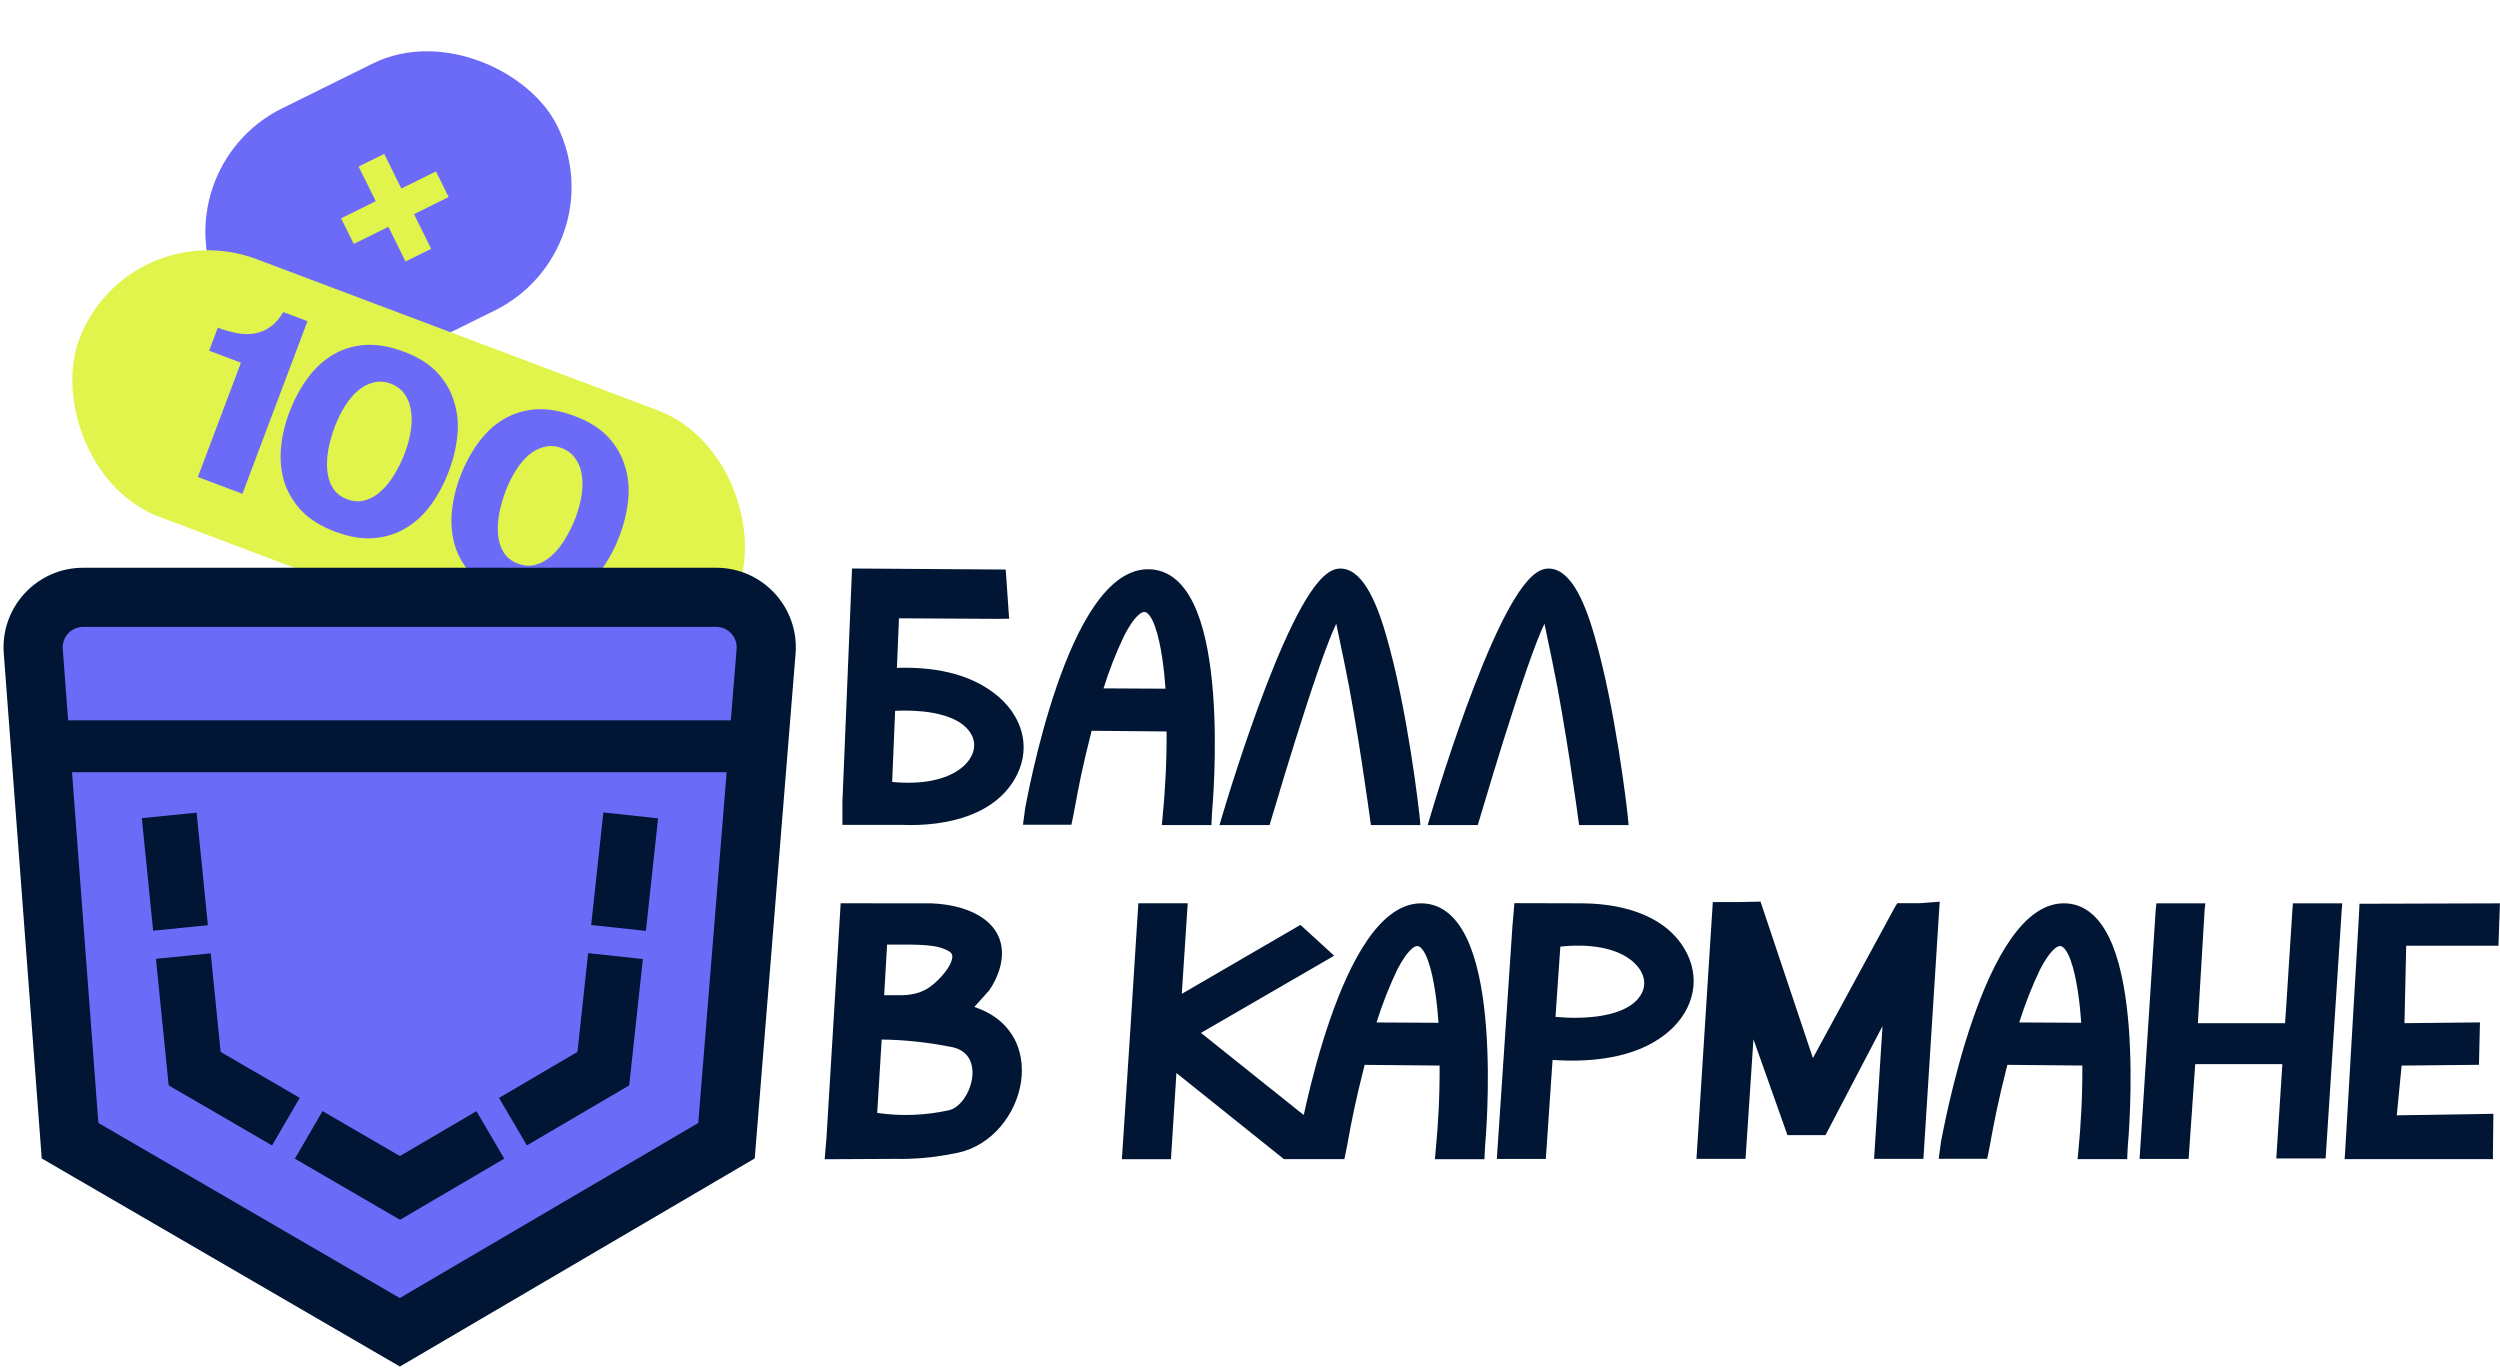 <?xml version="1.0" encoding="UTF-8"?> <svg xmlns="http://www.w3.org/2000/svg" width="590" height="323" viewBox="0 0 590 323" fill="none"><rect x="37.433" y="39.98" width="88.886" height="65.003" rx="32.502" transform="rotate(-26.307 37.433 39.98)" fill="#6C6BF8"></rect><path d="M83.487 57.567L80.499 51.523L88.673 47.481L84.632 39.307L90.676 36.319L94.717 44.493L102.891 40.452L105.879 46.496L97.705 50.537L101.747 58.711L95.702 61.7L91.661 53.526L83.487 57.567Z" fill="#E1F44B"></path><rect x="30.142" y="49.697" width="166.186" height="65.003" rx="32.502" transform="rotate(20.649 30.142 49.697)" fill="#E1F44B"></rect><path d="M135.726 98.228C139.051 99.481 141.656 101.126 143.542 103.163C145.428 105.201 146.742 107.48 147.484 110.002C148.282 112.498 148.538 115.157 148.253 117.977C147.968 120.797 147.297 123.61 146.24 126.414C145.183 129.218 143.824 131.794 142.162 134.141C140.514 136.448 138.56 138.296 136.298 139.685C134.076 141.09 131.544 141.92 128.703 142.176C125.902 142.447 122.778 141.933 119.333 140.635C116.049 139.397 113.436 137.772 111.495 135.759C109.569 133.707 108.208 131.433 107.41 128.936C106.652 126.455 106.389 123.816 106.619 121.021C106.864 118.185 107.515 115.365 108.571 112.561C109.658 109.677 111.025 107.081 112.673 104.774C114.335 102.427 116.277 100.551 118.499 99.147C120.776 97.718 123.335 96.875 126.177 96.619C129.058 96.378 132.241 96.915 135.726 98.228ZM122.209 133.004C123.732 133.577 125.164 133.66 126.508 133.251C127.891 132.858 129.153 132.121 130.292 131.04C131.471 129.975 132.518 128.654 133.432 127.077C134.387 125.515 135.189 123.873 135.838 122.151C136.487 120.428 136.953 118.705 137.237 116.982C137.52 115.259 137.548 113.668 137.319 112.21C137.147 110.726 136.655 109.42 135.845 108.292C135.091 107.138 133.992 106.289 132.55 105.746C131.108 105.203 129.723 105.115 128.394 105.484C127.081 105.812 125.85 106.469 124.701 107.454C123.607 108.415 122.598 109.635 121.674 111.117C120.749 112.599 119.963 114.201 119.313 115.923C118.664 117.646 118.163 119.401 117.809 121.189C117.496 122.993 117.41 124.676 117.553 126.239C117.696 127.803 118.137 129.182 118.877 130.375C119.616 131.569 120.727 132.445 122.209 133.004Z" fill="#6C6BF8"></path><path d="M95.413 83.036C98.738 84.289 101.343 85.934 103.229 87.971C105.115 90.008 106.429 92.288 107.171 94.809C107.969 97.306 108.225 99.964 107.94 102.785C107.655 105.605 106.984 108.417 105.927 111.222C104.87 114.026 103.511 116.601 101.848 118.949C100.201 121.256 98.247 123.104 95.985 124.493C93.763 125.897 91.231 126.728 88.39 126.984C85.588 127.255 82.465 126.741 79.02 125.443C75.735 124.205 73.123 122.58 71.182 120.567C69.256 118.515 67.894 116.24 67.097 113.744C66.339 111.262 66.075 108.624 66.305 105.829C66.55 102.993 67.201 100.173 68.258 97.369C69.345 94.485 70.712 91.889 72.359 89.582C74.022 87.235 75.964 85.359 78.186 83.955C80.463 82.525 83.022 81.683 85.863 81.427C88.745 81.186 91.928 81.722 95.413 83.036ZM81.896 117.811C83.418 118.385 84.851 118.468 86.195 118.059C87.578 117.665 88.839 116.928 89.979 115.848C91.158 114.783 92.205 113.462 93.119 111.885C94.074 110.323 94.875 108.681 95.525 106.958C96.174 105.236 96.64 103.513 96.923 101.79C97.207 100.067 97.234 98.476 97.006 97.017C96.833 95.534 96.342 94.228 95.532 93.099C94.777 91.946 93.679 91.097 92.237 90.554C90.795 90.01 89.409 89.923 88.081 90.291C86.768 90.62 85.537 91.277 84.388 92.262C83.294 93.222 82.285 94.443 81.36 95.925C80.436 97.406 79.649 99.008 79 100.731C78.351 102.454 77.85 104.209 77.496 105.997C77.182 107.8 77.097 109.484 77.24 111.047C77.382 112.611 77.824 113.989 78.563 115.183C79.303 116.377 80.414 117.253 81.896 117.811Z" fill="#6C6BF8"></path><path d="M57.212 116.538L46.696 112.575L56.864 85.595L49.353 82.765L51.391 77.357C53.088 77.951 54.663 78.384 56.116 78.657C57.624 78.905 59.019 78.905 60.302 78.656C61.585 78.408 62.764 77.891 63.837 77.106C64.966 76.296 65.972 75.143 66.856 73.647L72.565 75.798L57.212 116.538Z" fill="#6C6BF8"></path><path d="M171.452 269.204L180.797 153.73C181.353 146.855 175.924 140.968 169.026 140.968H94.363H19.625C12.755 140.968 7.334 146.811 7.849 153.662L16.532 269.204L94.363 314.42L113.635 303.116L132.907 291.812L152.18 280.508L171.452 269.204Z" fill="#6C6BF8"></path><path fill-rule="evenodd" clip-rule="evenodd" d="M155.307 193.132L152.435 219.694L139.52 218.297L142.392 191.736L155.307 193.132ZM36.139 219.644L33.472 193.082L46.398 191.785L49.064 218.347L36.139 219.644ZM151.717 226.334L148.494 256.146L124.343 270.312L117.771 259.107L136.282 248.249L138.802 224.938L151.717 226.334ZM36.806 226.285L49.731 224.987L52.066 248.248L70.734 259.093L64.209 270.326L39.803 256.147L36.806 226.285ZM69.593 273.454L76.118 262.221L94.376 272.829L112.438 262.235L119.01 273.44L94.408 287.87L69.593 273.454Z" fill="#001634"></path><path fill-rule="evenodd" clip-rule="evenodd" d="M19.625 133.989C8.694 133.989 0.07 143.285 0.89 154.185L9.847 273.392L94.379 322.501L178.116 273.387L187.753 154.293C188.639 143.354 180 133.989 169.026 133.989H19.625ZM14.809 153.139C14.598 150.337 16.815 147.947 19.625 147.947H169.026C171.847 147.947 174.068 150.355 173.84 153.167L172.479 169.996H16.076L14.809 153.139ZM16.995 182.238L23.216 265.015L94.346 306.339L164.789 265.021L171.488 182.238H16.995Z" fill="#001634"></path><path fill-rule="evenodd" clip-rule="evenodd" d="M323.536 194.719H335.204L335.111 193.538C334.926 191.197 332.099 167.003 327.163 150.063C325.881 145.556 324.371 141.562 322.597 138.728C320.862 135.957 318.624 133.918 315.819 134.209L315.815 134.21C314.217 134.381 312.719 135.549 311.366 137.073C309.975 138.64 308.56 140.787 307.155 143.296C304.342 148.321 301.476 154.967 298.852 161.764C293.602 175.368 289.265 189.732 288.212 193.315L287.799 194.719H299.619L299.852 193.935C301.156 189.537 304.78 177.353 308.404 166.231C310.218 160.667 312.025 155.386 313.539 151.483C314.222 149.721 314.837 148.262 315.359 147.193L315.53 148.027C315.95 150.078 316.541 152.938 317.223 156.175C318.762 163.501 320.28 172.694 321.416 180.079C321.983 183.769 322.454 187.003 322.783 189.319C322.947 190.477 323.076 191.405 323.164 192.047C323.208 192.367 323.241 192.616 323.264 192.785C323.275 192.868 323.283 192.931 323.288 192.974V192.986L323.536 194.719Z" fill="#001634"></path><path fill-rule="evenodd" clip-rule="evenodd" d="M372.671 194.719H384.339L384.246 193.538C384.061 191.197 381.234 167.003 376.298 150.063C375.017 145.556 373.506 141.562 371.732 138.728C369.997 135.957 367.759 133.918 364.954 134.209L364.95 134.21C363.352 134.381 361.854 135.549 360.501 137.073C359.11 138.64 357.695 140.787 356.29 143.296C353.477 148.321 350.611 154.967 347.987 161.764C342.737 175.368 338.4 189.732 337.347 193.315L336.934 194.719H348.754L348.987 193.935C350.291 189.537 353.915 177.353 357.539 166.231C359.353 160.667 361.16 155.386 362.674 151.483C363.357 149.721 363.972 148.262 364.494 147.193L364.665 148.027C365.085 150.078 365.676 152.938 366.358 156.175C367.897 163.501 369.415 172.694 370.551 180.079C371.118 183.769 371.589 187.003 371.918 189.319C372.082 190.477 372.211 191.405 372.299 192.047C372.343 192.367 372.376 192.616 372.399 192.785C372.41 192.868 372.418 192.931 372.424 192.974V192.986L372.671 194.719Z" fill="#001634"></path><path fill-rule="evenodd" clip-rule="evenodd" d="M271.76 134.37C266.47 133.959 262.033 137.633 258.433 142.777C254.799 147.971 251.783 154.985 249.375 161.982C246.961 168.994 245.134 176.06 243.899 181.4C243.282 184.072 242.812 186.315 242.49 187.907C242.33 188.704 242.206 189.337 242.12 189.779L242.108 189.842L242.108 189.842C242.071 190.033 242.042 190.182 242.02 190.29C242.009 190.345 242.001 190.386 241.995 190.414L241.978 190.466L241.421 194.63H252.848L253.035 193.767C253.295 192.572 253.522 191.337 253.787 189.893C254.451 186.28 255.356 181.355 257.62 172.461L275.316 172.625C275.36 179.592 274.999 186.633 274.311 193.513L274.191 194.717H285.896L286.036 191.793C286.117 190.936 287.322 177.366 286.285 163.71C285.76 156.789 284.653 149.757 282.484 144.33C280.33 138.942 276.97 134.785 271.762 134.37L271.76 134.37ZM268.295 145.496C267.465 146.355 266.493 147.753 265.384 149.858C263.44 153.91 261.788 158.109 260.429 162.455L275.056 162.532C274.799 158.684 274.095 151.991 272.555 147.777C272.13 146.614 271.67 145.722 271.194 145.142C270.722 144.566 270.342 144.419 270.047 144.422C269.717 144.426 269.139 144.621 268.295 145.496Z" fill="#001634"></path><path fill-rule="evenodd" clip-rule="evenodd" d="M589.636 223.199L589.986 213.19L556.841 213.287L556.7 216.235L553.43 272.166L553.326 273.558H588.333V271.876L588.437 262.856L565.638 263.218L566.786 251.476L585.037 251.293L585.269 241.287L567.457 241.469L567.862 223.199H589.636Z" fill="#001634"></path><path fill-rule="evenodd" clip-rule="evenodd" d="M552.783 213.18H541.131L541.012 214.641L539.558 237.364L539.557 237.369L539.274 241.47H518.698L518.934 237.414L520.295 214.722L520.465 213.184H508.914L508.752 214.624L504.938 273.501H516.514L518.069 251.138H538.635L537.205 273.402H548.847L552.647 214.713L552.783 213.18Z" fill="#001634"></path><path fill-rule="evenodd" clip-rule="evenodd" d="M400.363 273.489L400.44 272.322L404.223 212.895H405.253C408.534 212.895 412.235 212.895 414.664 212.805L415.483 212.775L427.848 249.696L447.2 214.074L447.773 213.16H453.036L457.771 212.804L453.923 273.489H442.283L444.273 242.151L430.816 267.884H421.837L413.812 245.261L411.948 273.489H400.363Z" fill="#001634"></path><path fill-rule="evenodd" clip-rule="evenodd" d="M372.538 213.184L357.403 213.143L356.937 218.525L353.251 273.506H364.814L366.407 250.14C375.566 250.793 385.728 249.684 392.772 244.288C399.196 239.397 401.541 231.947 398.179 225.122C393.944 216.513 383.878 213.338 373.782 213.188C373.368 213.181 372.953 213.18 372.538 213.184ZM367.1 239.985L368.238 223.404C374.777 222.686 381.394 223.54 385.305 226.891C387.733 228.985 388.881 231.888 387.338 234.607L387.334 234.615C385.811 237.347 382.403 238.923 378.216 239.67C374.487 240.334 370.387 240.294 367.1 239.985Z" fill="#001634"></path><path fill-rule="evenodd" clip-rule="evenodd" d="M219.792 213.184L198.398 213.176L195.05 268.466L194.618 273.58L211.419 273.494C212.438 273.517 213.503 273.514 214.612 273.477C218.003 273.365 221.81 272.946 225.993 272.058C234.157 270.35 239.838 262.897 240.959 255.327C241.524 251.516 240.95 247.593 238.888 244.291C237.06 241.364 234.112 239.005 229.937 237.644L233.445 233.737L233.484 233.679C234.456 232.274 235.132 230.872 235.703 229.299L235.708 229.285L235.713 229.271C236.585 226.641 236.679 224.289 236.095 222.232C235.51 220.173 234.274 218.502 232.644 217.193C229.422 214.603 224.609 213.378 219.814 213.185L219.792 213.184ZM208.663 234.862L209.353 222.927C209.836 222.926 210.303 222.925 210.755 222.923L210.757 222.923C213.988 222.915 216.453 222.909 218.476 223.067C220.945 223.261 222.623 223.694 224.096 224.597C224.608 224.925 224.778 225.329 224.745 225.892C224.707 226.546 224.379 227.399 223.772 228.367C222.569 230.287 220.554 232.213 219.09 233.166C216.265 234.927 213.792 234.917 210.273 234.875L210.267 234.875L210.266 234.875C209.754 234.868 209.219 234.862 208.663 234.862ZM207.02 262.643L208.077 245.331C213.735 245.4 219.394 246.04 224.978 247.175C226.994 247.691 228.188 248.767 228.841 250.061C229.514 251.395 229.664 253.068 229.358 254.8C229.052 256.527 228.306 258.229 227.301 259.56C226.286 260.903 225.082 261.774 223.901 262.029L223.897 262.03C218.351 263.245 212.651 263.475 207.02 262.643Z" fill="#001634"></path><path fill-rule="evenodd" clip-rule="evenodd" d="M278.903 234.547L280.299 213.171L268.651 213.173L268.586 214.199C267.185 236.444 266.29 250.579 264.844 272.397L264.767 273.565H276.343L277.636 253.238L303.006 273.549H317.254L317.27 273.476H317.28L317.468 272.613C317.728 271.418 317.955 270.184 318.22 268.739C318.884 265.126 319.789 260.201 322.053 251.307L339.748 251.471C339.792 258.439 339.432 265.479 338.744 272.359L338.624 273.564H350.329L350.468 270.639C350.55 269.782 351.754 256.212 350.718 242.556C350.192 235.636 349.086 228.603 346.917 223.177C344.762 217.788 341.402 213.631 336.195 213.217L336.193 213.216C330.902 212.805 326.465 216.479 322.866 221.623C319.232 226.817 316.216 233.831 313.807 240.828C311.394 247.84 309.566 254.906 308.332 260.246C308.092 261.282 307.875 262.254 307.68 263.148L283.428 243.76L314.868 225.548L306.901 218.273L278.903 234.547ZM332.727 224.342C331.897 225.201 330.926 226.599 329.816 228.704C327.873 232.756 326.221 236.955 324.861 241.301L339.489 241.378C339.231 237.531 338.527 230.838 336.987 226.623C336.563 225.461 336.103 224.569 335.627 223.988C335.154 223.413 334.775 223.265 334.48 223.268C334.149 223.273 333.572 223.468 332.727 224.342Z" fill="#001634"></path><path fill-rule="evenodd" clip-rule="evenodd" d="M487.876 213.212C482.585 212.801 478.148 216.474 474.548 221.619C470.914 226.812 467.899 233.826 465.49 240.823C463.077 247.836 461.249 254.901 460.015 260.241C459.397 262.913 458.927 265.156 458.606 266.749C458.445 267.545 458.322 268.179 458.236 268.62L458.223 268.683L458.223 268.684C458.186 268.875 458.157 269.024 458.136 269.131C458.125 269.187 458.117 269.227 458.111 269.255L458.093 269.308L457.537 273.471H468.963L469.151 272.609C469.41 271.414 469.637 270.179 469.903 268.735C470.567 265.121 471.472 260.196 473.736 251.302L491.431 251.466C491.475 258.434 491.115 265.475 490.427 272.355L490.306 273.559H502.012L502.151 270.634C502.233 269.777 503.437 256.207 502.4 242.551C501.875 235.631 500.769 228.598 498.599 223.172C496.445 217.783 493.085 213.626 487.878 213.212L487.876 213.212ZM484.41 224.337C483.58 225.197 482.609 226.594 481.499 228.7C479.556 232.751 477.904 236.95 476.544 241.296L491.171 241.373C490.914 237.526 490.21 230.833 488.67 226.618C488.246 225.456 487.785 224.564 487.309 223.984C486.837 223.408 486.457 223.26 486.163 223.264C485.832 223.268 485.255 223.463 484.41 224.337Z" fill="#001634"></path><path fill-rule="evenodd" clip-rule="evenodd" d="M237.347 134.41L201.078 134.166L198.806 189.302V194.671H212.773C223.826 195.109 235.419 192.187 240.051 182.773C243.413 175.948 241.068 168.498 234.644 163.607C228.289 158.739 219.943 157.358 211.671 157.617L212.158 145.919L235.077 146.05L238.157 146.012L237.347 134.41ZM210.547 184.537C216.942 185.17 223.354 184.28 227.177 181.004C229.605 178.91 230.753 176.007 229.21 173.288L229.206 173.28C227.683 170.548 224.275 168.972 220.088 168.225C217.18 167.707 214.047 167.618 211.249 167.75L210.554 184.454L210.547 184.537Z" fill="#001634"></path></svg> 